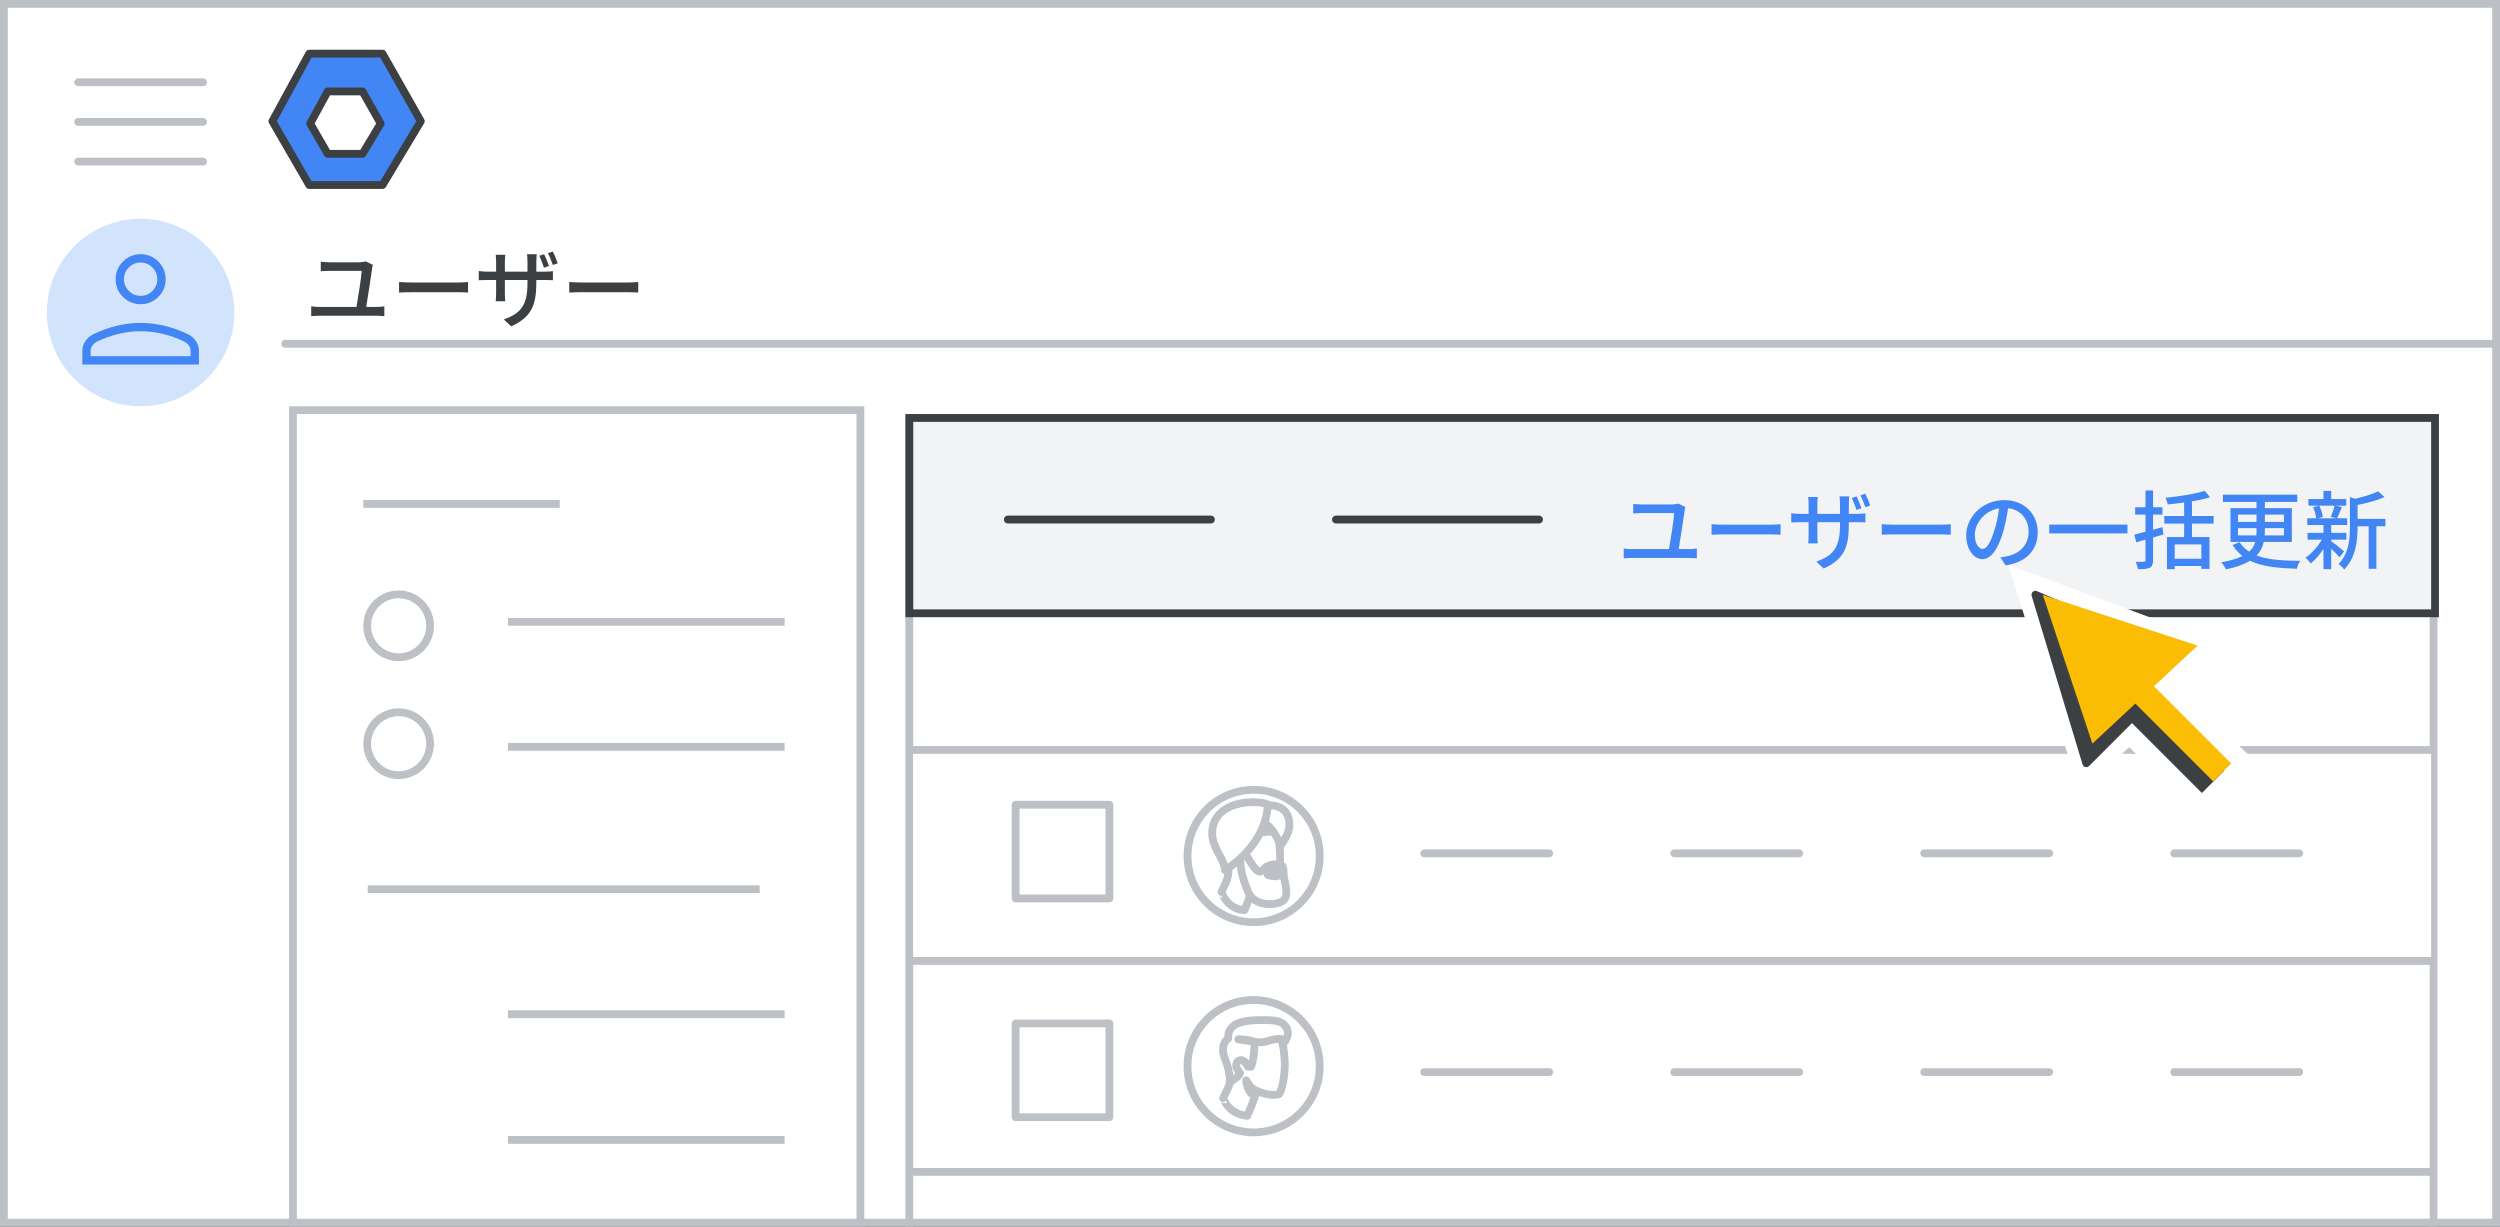 <svg width="320" height="157" viewBox="0 0 320 157" fill="none" xmlns="http://www.w3.org/2000/svg">
<rect x="0" y="0" width="320" height="157" fill="#333333" stroke="none"/>
<g id="users-bulk-update 1" clip-path="url(#clip0_17_8575)">
<g id="users-bulk-update">
<path id="Rectangle" d="M319.5 0.5H0.5V156.5H319.5V0.5Z" fill="white" stroke="#BDC1C6"/>
<path id="Line" d="M36.5 44H319" stroke="#BDC1C6" stroke-linecap="round"/>
<g id="Logos/admin">
<g id="Group-3-Copy">
<path id="Path-19" fill-rule="evenodd" clip-rule="evenodd" d="M39.583 6.864H48.962L53.864 15.516L48.962 23.685H39.583L34.864 15.516L39.583 6.864Z" fill="#4285F4" stroke="#3C4043" stroke-linejoin="round"/>
<path id="Path-19_2" fill-rule="evenodd" clip-rule="evenodd" d="M41.945 11.704H46.399L48.726 15.813L46.399 19.692H41.945L39.704 15.813L41.945 11.704Z" fill="white" stroke="#3C4043" stroke-linejoin="round"/>
</g>
</g>
<g id="UI/menu-light-grey">
<path id="Line_2" d="M10 10.529H26" stroke="#BDC1C6" stroke-linecap="round" stroke-linejoin="round"/>
<path id="Line_3" d="M10 15.606H26" stroke="#BDC1C6" stroke-linecap="round" stroke-linejoin="round"/>
<path id="Line_4" d="M10 20.683H26" stroke="#BDC1C6" stroke-linecap="round" stroke-linejoin="round"/>
</g>
<g id="nav-directory-on">
<path id="Path" d="M18 52C22.854 52 27.23 49.076 29.087 44.591C30.944 40.107 29.916 34.945 26.484 31.514C23.051 28.082 17.889 27.056 13.405 28.915C8.921 30.773 5.998 35.15 6 40.004C6 43.186 7.264 46.238 9.515 48.488C11.765 50.738 14.818 52.001 18 52Z" fill="#D2E3FC"/>
<g id="person_BASELINE_P900">
<path id="Shape" d="M18 38.934C17.112 38.934 16.357 38.623 15.735 38.002C15.113 37.38 14.802 36.625 14.802 35.736C14.802 34.866 15.113 34.115 15.735 33.484C16.357 32.854 17.112 32.539 18 32.539C18.888 32.539 19.643 32.854 20.265 33.484C20.887 34.115 21.198 34.866 21.198 35.736C21.198 36.625 20.887 37.38 20.265 38.002C19.643 38.623 18.888 38.934 18 38.934ZM10.539 46.662V44.903C10.539 44.459 10.667 44.046 10.925 43.664C11.183 43.282 11.524 42.985 11.951 42.772C12.963 42.292 13.972 41.932 14.976 41.692C15.979 41.452 16.987 41.333 18 41.333C19.013 41.333 20.021 41.452 21.025 41.692C22.029 41.932 23.037 42.292 24.049 42.772C24.476 42.985 24.818 43.282 25.076 43.664C25.333 44.046 25.462 44.459 25.462 44.903V46.662H10.539ZM11.604 45.596H24.396V44.903C24.396 44.655 24.32 44.428 24.17 44.223C24.018 44.019 23.809 43.846 23.543 43.704C22.655 43.278 21.744 42.954 20.812 42.732C19.879 42.51 18.942 42.398 18 42.398C17.058 42.398 16.122 42.51 15.189 42.732C14.256 42.954 13.345 43.278 12.457 43.704C12.191 43.846 11.982 44.019 11.831 44.223C11.68 44.428 11.604 44.655 11.604 44.903V45.596ZM18 37.868C18.586 37.868 19.088 37.659 19.506 37.242C19.923 36.824 20.132 36.323 20.132 35.736C20.132 35.15 19.923 34.648 19.506 34.231C19.088 33.813 18.586 33.605 18 33.605C17.414 33.605 16.912 33.813 16.495 34.231C16.077 34.648 15.868 35.15 15.868 35.736C15.868 36.323 16.077 36.824 16.495 37.242C16.912 37.659 17.414 37.868 18 37.868Z" fill="#4285F4"/>
</g>
</g>
<g id="Group">
<path id="Line-2" d="M116.803 96H311.092" stroke="#BDC1C6" stroke-linecap="round" stroke-linejoin="round"/>
<path id="Line-2_2" d="M116.803 69H311.092" stroke="#BDC1C6" stroke-linecap="round" stroke-linejoin="round"/>
<path id="Rectangle_2" d="M311.5 53.5H116.395V164.5H311.5V53.5Z" stroke="#BDC1C6"/>
<path id="Rectangle_3" fill-rule="evenodd" clip-rule="evenodd" d="M116.395 53.5H311.684V78.5H116.395V53.5Z" fill="#F1F3F4" stroke="#3C4043"/>
<path id="Rectangle_4" d="M311.184 96.5H116.895V122.5H311.184V96.5Z" fill="white"/>
<path id="Line-2_3" d="M116.803 123H311.092" stroke="#BDC1C6" stroke-linecap="round" stroke-linejoin="round"/>
<path id="Line-2_4" d="M116.803 150H311.092" stroke="#BDC1C6" stroke-linecap="round" stroke-linejoin="round"/>
</g>
<g id="People/profile9-greyscale">
<g id="Group-22-Copy-5">
<path id="Oval" d="M160.463 144.945C165.137 144.945 168.925 141.151 168.925 136.472C168.925 131.793 165.137 128 160.463 128C155.789 128 152 131.793 152 136.472C152 141.151 155.789 144.945 160.463 144.945Z" fill="white" stroke="#BDC1C6"/>
</g>
<path id="Fill-1" fill-rule="evenodd" clip-rule="evenodd" d="M159.632 142.825C159.632 142.825 160.439 141.19 160.835 139.616C160.835 139.616 162.527 140.426 163.73 140.037C163.73 140.037 164.252 139.32 164.426 137.061C164.521 135.924 164.363 134.195 164.046 133.135C163.698 131.936 162.512 131.126 160.565 131.422C157.923 131.811 156.705 133.244 157.195 135.721C157.765 138.666 157.464 138.666 156.547 140.567C156.562 140.551 157.211 142.608 159.632 142.825Z" fill="white"/>
<path id="Stroke-3" fill-rule="evenodd" clip-rule="evenodd" d="M159.632 142.825C159.632 142.825 160.439 141.19 160.835 139.616C160.835 139.616 162.527 140.426 163.73 140.037C163.73 140.037 164.252 139.32 164.426 137.061C164.521 135.924 164.363 134.195 164.046 133.135C163.698 131.936 162.512 131.126 160.565 131.422C157.923 131.811 156.705 133.244 157.195 135.721C157.765 138.666 157.464 138.666 156.547 140.567C156.562 140.551 157.211 142.608 159.632 142.825Z" stroke="#BDC1C6" stroke-linecap="round" stroke-linejoin="round"/>
<path id="Fill-5" fill-rule="evenodd" clip-rule="evenodd" d="M158.737 137.345C158.574 137.911 157.413 138.477 157.413 138.477C157.413 138.477 157.528 138.267 157.266 137.054C157.102 136.198 156.661 135.276 156.579 134.84C156.465 134.226 156.644 133.191 157.2 132.965C157.07 130.532 160.091 130.556 162.102 130.573L162.121 130.573C163.462 130.589 164.018 130.799 164.426 131.219C165.44 132.27 164.312 133.531 164.312 133.531C164.279 133.272 164.116 133.03 164.116 133.03C163.429 132.868 162.579 133.159 161.941 133.353C161.467 133.482 160.584 133.353 160.584 133.353C160.584 134.84 160.372 135.988 160.127 136.553H159.767L159.358 135.955C159.358 135.955 159.13 135.664 158.77 135.697C158.606 135.713 158.23 135.891 158.23 136.392C158.23 136.747 158.557 137.168 158.737 137.345Z" fill="white"/>
<path id="Stroke-7" d="M160.584 133.353C160.584 133.353 159.767 133.03 158.508 133.03L160.584 133.353ZM160.584 133.353C160.584 134.84 160.372 135.988 160.127 136.553H159.767L159.358 135.955C159.358 135.955 159.13 135.664 158.77 135.697C158.606 135.713 158.231 135.891 158.231 136.392C158.231 136.747 158.558 137.168 158.737 137.345C158.574 137.911 157.413 138.477 157.413 138.477C157.413 138.477 157.528 138.267 157.266 137.054C157.102 136.198 156.661 135.276 156.579 134.84C156.465 134.226 156.644 133.191 157.2 132.965C157.07 130.524 160.111 130.557 162.121 130.573C163.462 130.589 164.018 130.799 164.426 131.219C165.44 132.27 164.312 133.531 164.312 133.531C164.279 133.272 164.116 133.03 164.116 133.03C163.429 132.868 162.579 133.159 161.941 133.353C161.467 133.482 160.584 133.353 160.584 133.353Z" stroke="#BDC1C6" stroke-linecap="round" stroke-linejoin="round"/>
<path id="Fill-13" fill-rule="evenodd" clip-rule="evenodd" d="M160.512 140.256C160.512 140.256 159.64 139.845 159.512 138.279C159.512 138.279 159.94 139.212 160.698 139.56C160.698 139.56 160.655 139.734 160.626 139.876C160.569 140.035 160.512 140.256 160.512 140.256Z" fill="#BDC1C6"/>
<path id="Stroke-15" fill-rule="evenodd" clip-rule="evenodd" d="M160.512 140.256C160.512 140.256 159.64 139.845 159.512 138.279C159.512 138.279 159.94 139.212 160.698 139.56C160.698 139.56 160.655 139.734 160.626 139.876C160.569 140.035 160.512 140.256 160.512 140.256Z" stroke="#BDC1C6" stroke-linecap="round" stroke-linejoin="round"/>
</g>
<path id="Rectangle_5" d="M110.132 52.5H37.5V156.5H110.132V52.5Z" fill="white" stroke="#BDC1C6"/>
<path id="Line_5" d="M214.301 137.228H230.301" stroke="#BDC1C6" stroke-linecap="round"/>
<path id="Line_6" d="M214.301 109.227H230.301" stroke="#BDC1C6" stroke-linecap="round"/>
<path id="Line_7" d="M182.301 137.228H198.301" stroke="#BDC1C6" stroke-linecap="round"/>
<path id="Line_8" d="M182.301 109.227H198.301" stroke="#BDC1C6" stroke-linecap="round"/>
<g id="People/profile6-greyscale">
<g id="Group-22-Copy">
<path id="Oval_2" d="M160.463 118.042C165.137 118.042 168.925 114.249 168.925 109.569C168.925 104.89 165.137 101.097 160.463 101.097C155.789 101.097 152 104.89 152 109.569C152 114.249 155.789 118.042 160.463 118.042Z" fill="white" stroke="#BDC1C6"/>
</g>
<path id="Fill-1_2" fill-rule="evenodd" clip-rule="evenodd" d="M159.28 116.516C159.28 116.516 160.047 114.824 160.422 113.196C160.422 113.196 162.031 114.034 163.173 113.631C163.173 113.631 163.669 112.89 163.834 110.553C163.925 109.376 163.774 107.587 163.474 106.491C163.143 105.251 162.016 104.412 160.167 104.719C157.657 105.122 156.499 106.604 156.965 109.167C157.506 112.213 157.221 112.213 156.349 114.179C156.364 114.179 156.965 116.306 159.28 116.516Z" fill="white"/>
<path id="Stroke-3_2" fill-rule="evenodd" clip-rule="evenodd" d="M159.28 116.516C159.28 116.516 160.047 114.824 160.422 113.196C160.422 113.196 162.031 114.034 163.173 113.631C163.173 113.631 163.669 112.89 163.834 110.553C163.925 109.376 163.774 107.587 163.474 106.491C163.143 105.251 162.016 104.412 160.167 104.719C157.657 105.122 156.499 106.604 156.965 109.167C157.506 112.213 157.221 112.213 156.349 114.179C156.364 114.179 156.965 116.306 159.28 116.516Z" stroke="#BDC1C6" stroke-linecap="round" stroke-linejoin="round"/>
<path id="Fill-5_2" fill-rule="evenodd" clip-rule="evenodd" d="M160.45 113.748C160.45 113.748 159.288 113.337 159.116 111.771C159.116 111.771 159.688 112.705 160.698 113.053C160.698 113.053 160.641 113.226 160.602 113.369C160.526 113.527 160.45 113.748 160.45 113.748Z" fill="#3C4043"/>
<path id="Stroke-7_2" fill-rule="evenodd" clip-rule="evenodd" d="M160.45 113.748C160.45 113.748 159.288 113.337 159.116 111.771C159.116 111.771 159.688 112.705 160.698 113.053C160.698 113.053 160.641 113.226 160.602 113.369C160.526 113.527 160.45 113.748 160.45 113.748Z" stroke="#BDC1C6" stroke-linecap="round" stroke-linejoin="round"/>
<path id="Fill-9" fill-rule="evenodd" clip-rule="evenodd" d="M163.833 111.951C163.833 111.951 163.74 112.167 163.259 112.167C162.778 112.167 162.279 111.995 162.279 111.995C162.279 111.995 163.037 111.376 163.518 111.376C163.999 111.376 163.833 111.951 163.833 111.951ZM164.284 111.477C164.284 110.618 163.833 110.618 163.432 110.618C161.762 110.618 161.745 111.575 161.244 111.575C160.609 111.575 159.373 109.159 159.373 109.159C159.373 109.159 158.689 107.667 158.722 109.597C158.756 111.526 159.206 112.807 159.758 114.153C160.309 115.498 161.745 115.725 162.43 115.725C163.115 115.725 164.651 115.644 164.651 114.347C164.651 113.066 164.284 112.71 164.284 111.477Z" fill="white"/>
<path id="Stroke-11" fill-rule="evenodd" clip-rule="evenodd" d="M163.833 111.951C163.833 111.951 163.74 112.167 163.259 112.167C162.778 112.167 162.279 111.995 162.279 111.995C162.279 111.995 163.037 111.376 163.518 111.376C163.999 111.376 163.833 111.951 163.833 111.951ZM164.284 111.477C164.284 110.618 163.833 110.618 163.432 110.618C161.762 110.618 161.745 111.575 161.244 111.575C160.609 111.575 159.373 109.159 159.373 109.159C159.373 109.159 158.689 107.667 158.722 109.597C158.756 111.526 159.206 112.807 159.758 114.153C160.309 115.498 161.745 115.725 162.43 115.725C163.115 115.725 164.651 115.644 164.651 114.347C164.651 113.066 164.284 112.71 164.284 111.477Z" stroke="#BDC1C6" stroke-linecap="round" stroke-linejoin="round"/>
<path id="Fill-13_2" fill-rule="evenodd" clip-rule="evenodd" d="M161.488 106.632C161.488 106.632 163.018 106.352 163.385 106.476C163.751 106.601 162.747 104.655 162.747 104.655L161.823 104.671L161.488 106.632Z" fill="white"/>
<path id="Stroke-15_2" fill-rule="evenodd" clip-rule="evenodd" d="M161.093 106.632C161.093 106.632 162.623 106.352 162.989 106.476C163.356 106.601 162.352 104.655 162.352 104.655L161.428 104.671L161.093 106.632Z" stroke="#BDC1C6" stroke-linecap="round" stroke-linejoin="round"/>
<path id="Fill-17" fill-rule="evenodd" clip-rule="evenodd" d="M161.74 103.227C161.74 103.227 161.606 103.074 162.466 103.074C163.326 103.074 165.047 103.371 165.047 105.618C165.047 106.789 163.919 108.214 163.919 108.214C163.919 108.214 162.887 105.567 161.625 105.296C160.364 105.008 161.74 103.227 161.74 103.227Z" fill="white"/>
<path id="Stroke-19" fill-rule="evenodd" clip-rule="evenodd" d="M161.74 103.227C161.74 103.227 161.606 103.074 162.466 103.074C163.326 103.074 165.047 103.371 165.047 105.618C165.047 106.789 163.919 108.214 163.919 108.214C163.919 108.214 162.887 105.567 161.625 105.296C160.364 105.008 161.74 103.227 161.74 103.227Z" stroke="#BDC1C6" stroke-linecap="round" stroke-linejoin="round"/>
<path id="Fill-21" fill-rule="evenodd" clip-rule="evenodd" d="M156.8 111.376C156.8 111.376 162.034 108.374 162.279 102.986C162.279 102.986 161.87 102.678 160.234 102.678C158.599 102.678 155.098 103.387 155.164 106.758C155.164 108.036 156.08 109.344 156.391 110.006C156.718 110.668 156.8 111.376 156.8 111.376Z" fill="white"/>
<path id="Stroke-23" fill-rule="evenodd" clip-rule="evenodd" d="M156.8 111.376C156.8 111.376 162.034 108.374 162.279 102.986C162.279 102.986 161.87 102.678 160.234 102.678C158.599 102.678 155.098 103.387 155.164 106.758C155.164 108.036 156.08 109.344 156.391 110.006C156.718 110.668 156.8 111.376 156.8 111.376Z" stroke="#BDC1C6" stroke-linecap="round" stroke-linejoin="round"/>
</g>
<path id="Rectangle_6" d="M142 131H130V143H142V131Z" fill="white" stroke="#BDC1C6" stroke-linejoin="round"/>
<path id="Rectangle_7" d="M142 103H130V115H142V103Z" fill="white" stroke="#BDC1C6" stroke-linejoin="round"/>
<path id="Line_9" d="M246.301 109.227H262.301" stroke="#BDC1C6" stroke-linecap="round"/>
<path id="Line_10" d="M246.301 137.228H262.301" stroke="#BDC1C6" stroke-linecap="round"/>
<path id="Line_11" d="M278.301 109.227H294.301" stroke="#BDC1C6" stroke-linecap="round"/>
<path id="Line_12" d="M278.301 137.228H294.301" stroke="#BDC1C6" stroke-linecap="round"/>
<g id="Group_2">
<path id="Path_2" fill-rule="evenodd" clip-rule="evenodd" d="M257.057 72.286L266.23 101.505L272.533 95.643L281.292 104.15L289 97.699L278.411 87.962L284.719 82.566L257.057 72.286Z" fill="white"/>
<g id="UI/arrow">
<g id="Group_3">
<path id="Triangle" d="M260.531 76.124L277.628 83.451L271.929 83.858L274.371 90.371L267.044 97.699L260.531 76.124Z" fill="#3C4043" stroke="#3C4043" stroke-linejoin="round"/>
<g id="Group-2">
<path id="Rectangle_8" d="M272.157 91.82L274.667 89.202L284.719 98.626L281.841 101.504L272.157 91.82Z" fill="#3C4043"/>
<path id="Rectangle_9" d="M274.836 86.962L272.533 89.265L283.29 100.022L285.593 97.719L274.836 86.962Z" fill="#FBBC04"/>
</g>
<path id="Triangle_2" d="M261.481 76.151L281.292 82.637L267.825 95.182L261.481 76.151Z" fill="#FBBC04"/>
</g>
</g>
</g>
<path id="Line_13" d="M47 64.503H71.15" stroke="#BDC1C6" stroke-linecap="square"/>
<path id="Oval_3" d="M51.025 84.125C53.248 84.125 55.05 82.323 55.05 80.1C55.05 77.877 53.248 76.075 51.025 76.075C48.802 76.075 47 77.877 47 80.1C47 82.323 48.802 84.125 51.025 84.125Z" stroke="#BDC1C6"/>
<path id="Line_14" d="M47.572 113.823H96.742" stroke="#BDC1C6" stroke-linecap="square"/>
<path id="Oval_4" d="M51.025 99.219C53.248 99.219 55.05 97.417 55.05 95.194C55.05 92.971 53.248 91.169 51.025 91.169C48.802 91.169 47 92.971 47 95.194C47 97.417 48.802 99.219 51.025 99.219Z" stroke="#BDC1C6"/>
<path id="Line_15" d="M65.513 79.597H99.932" stroke="#BDC1C6" stroke-linecap="square"/>
<path id="Line_16" d="M65.513 145.911H99.932" stroke="#BDC1C6" stroke-linecap="square"/>
<path id="Line_17" d="M65.513 95.597H99.932" stroke="#BDC1C6" stroke-linecap="square"/>
<path id="Line_18" d="M65.513 129.823H99.932" stroke="#BDC1C6" stroke-linecap="square"/>
<path id="Line_19" d="M129 66.5H155" stroke="#3C4043" stroke-linecap="round"/>
<path id="Line_20" d="M171 66.5H197" stroke="#3C4043" stroke-linecap="round"/>
</g>
<path id="Users" d="M46.876 39.284H48.24C48.592 39.284 48.922 39.251 49.197 39.207V40.472C48.9 40.439 48.471 40.417 48.24 40.417H40.859C40.54 40.417 40.188 40.439 39.836 40.472V39.207C40.166 39.262 40.529 39.284 40.859 39.284H45.633C45.842 38.085 46.26 35.423 46.293 34.675H42.19C41.772 34.675 41.42 34.697 41.057 34.719V33.498C41.398 33.531 41.816 33.575 42.179 33.575H45.985C46.227 33.575 46.656 33.52 46.81 33.454L47.734 33.905C47.679 34.026 47.646 34.235 47.635 34.323C47.503 35.335 47.074 38.074 46.876 39.284ZM51.078 37.447V36.094C51.43 36.127 52.112 36.16 52.706 36.16H58.679C59.218 36.16 59.647 36.116 59.911 36.094V37.447C59.669 37.436 59.174 37.403 58.69 37.403H52.706C52.09 37.403 51.441 37.425 51.078 37.447ZM71.389 33.707L70.762 33.916C70.586 33.432 70.355 32.816 70.135 32.398L70.762 32.2C70.971 32.607 71.246 33.267 71.389 33.707ZM70.267 34.048L69.629 34.268C69.464 33.795 69.244 33.168 69.024 32.739L69.651 32.541C69.849 32.948 70.124 33.619 70.267 34.048ZM68.65 34.774H69.673C70.212 34.774 70.564 34.741 70.773 34.708V35.874C70.608 35.852 70.212 35.841 69.684 35.841H68.65V36.215C68.65 39.053 68.001 40.626 65.427 41.77L64.492 40.89C66.549 40.142 67.517 39.196 67.517 36.281V35.841H64.624V37.491C64.624 37.931 64.657 38.404 64.668 38.558H63.447C63.469 38.404 63.502 37.942 63.502 37.491V35.841H62.424C61.918 35.841 61.467 35.863 61.28 35.874V34.686C61.423 34.708 61.918 34.774 62.424 34.774H63.502V33.509C63.502 33.124 63.458 32.772 63.447 32.618H64.679C64.657 32.772 64.624 33.102 64.624 33.509V34.774H67.517V33.498C67.517 33.058 67.484 32.695 67.462 32.541H68.705C68.694 32.706 68.65 33.058 68.65 33.498V34.774ZM72.863 37.447V36.094C73.215 36.127 73.897 36.16 74.491 36.16H80.464C81.003 36.16 81.432 36.116 81.696 36.094V37.447C81.454 37.436 80.959 37.403 80.475 37.403H74.491C73.875 37.403 73.226 37.425 72.863 37.447Z" fill="#3C4043"/>
<path id="Bulk update users" d="M214.876 70.284H216.24C216.592 70.284 216.922 70.251 217.197 70.207V71.472C216.9 71.439 216.471 71.417 216.24 71.417H208.859C208.54 71.417 208.188 71.439 207.836 71.472V70.207C208.166 70.262 208.529 70.284 208.859 70.284H213.633C213.842 69.085 214.26 66.423 214.293 65.675H210.19C209.772 65.675 209.42 65.697 209.057 65.719V64.498C209.398 64.531 209.816 64.575 210.179 64.575H213.985C214.227 64.575 214.656 64.52 214.81 64.454L215.734 64.905C215.679 65.026 215.646 65.235 215.635 65.323C215.503 66.335 215.074 69.074 214.876 70.284ZM219.078 68.447V67.094C219.43 67.127 220.112 67.16 220.706 67.16H226.679C227.218 67.16 227.647 67.116 227.911 67.094V68.447C227.669 68.436 227.174 68.403 226.69 68.403H220.706C220.09 68.403 219.441 68.425 219.078 68.447ZM239.389 64.707L238.762 64.916C238.586 64.432 238.355 63.816 238.135 63.398L238.762 63.2C238.971 63.607 239.246 64.267 239.389 64.707ZM238.267 65.048L237.629 65.268C237.464 64.795 237.244 64.168 237.024 63.739L237.651 63.541C237.849 63.948 238.124 64.619 238.267 65.048ZM236.65 65.774H237.673C238.212 65.774 238.564 65.741 238.773 65.708V66.874C238.608 66.852 238.212 66.841 237.684 66.841H236.65V67.215C236.65 70.053 236.001 71.626 233.427 72.77L232.492 71.89C234.549 71.142 235.517 70.196 235.517 67.281V66.841H232.624V68.491C232.624 68.931 232.657 69.404 232.668 69.558H231.447C231.469 69.404 231.502 68.942 231.502 68.491V66.841H230.424C229.918 66.841 229.467 66.863 229.28 66.874V65.686C229.423 65.708 229.918 65.774 230.424 65.774H231.502V64.509C231.502 64.124 231.458 63.772 231.447 63.618H232.679C232.657 63.772 232.624 64.102 232.624 64.509V65.774H235.517V64.498C235.517 64.058 235.484 63.695 235.462 63.541H236.705C236.694 63.706 236.65 64.058 236.65 64.498V65.774ZM240.863 68.447V67.094C241.215 67.127 241.897 67.16 242.491 67.16H248.464C249.003 67.16 249.432 67.116 249.696 67.094V68.447C249.454 68.436 248.959 68.403 248.475 68.403H242.491C241.875 68.403 241.226 68.425 240.863 68.447ZM253.777 70.262C254.25 70.262 254.778 69.558 255.284 67.875C255.559 67.017 255.768 66.027 255.878 65.07C253.92 65.389 252.776 67.094 252.776 68.436C252.776 69.69 253.337 70.262 253.777 70.262ZM256.703 72.363L256.054 71.329C256.439 71.296 256.758 71.241 257.022 71.175C258.419 70.856 259.662 69.844 259.662 68.084C259.662 66.5 258.716 65.257 257.044 65.048C256.89 66.027 256.692 67.083 256.395 68.106C255.735 70.328 254.833 71.571 253.744 71.571C252.666 71.571 251.676 70.35 251.676 68.535C251.676 66.115 253.821 64.014 256.549 64.014C259.167 64.014 260.828 65.84 260.828 68.128C260.828 70.405 259.365 71.989 256.703 72.363ZM262.302 67.149H272.312V68.271H262.302V67.149ZM276.789 67.468L276.91 68.414L275.59 68.799V71.703C275.59 72.242 275.469 72.506 275.172 72.66C274.864 72.825 274.391 72.858 273.665 72.858C273.621 72.594 273.489 72.165 273.368 71.901C273.819 71.923 274.281 71.923 274.413 71.912C274.567 71.901 274.622 71.857 274.622 71.692V69.074L273.445 69.415L273.181 68.436C273.588 68.337 274.083 68.205 274.622 68.062V65.873H273.302V64.927H274.622V62.782H275.59V64.927H276.789V65.873H275.59V67.809L276.789 67.468ZM281.772 71.516V69.679H278.362V71.516H281.772ZM283.345 67.017H280.573V68.744H282.817V72.814H281.772V72.451H278.362V72.858H277.372V68.744H279.572V67.017H277.031V66.049H279.572V64.322C278.857 64.421 278.131 64.498 277.46 64.564C277.427 64.311 277.295 63.948 277.185 63.717C278.956 63.541 281.002 63.222 282.212 62.826L282.883 63.651C282.223 63.86 281.42 64.036 280.573 64.168V66.049H283.345V67.017ZM286.469 68.535H288.812C288.834 68.359 288.834 68.183 288.834 67.996V67.6H286.469V68.535ZM286.469 65.873V66.808H288.834V65.873H286.469ZM292.343 65.873H289.901V66.808H292.343V65.873ZM292.343 68.535V67.6H289.901V68.007C289.901 68.194 289.901 68.359 289.879 68.535H292.343ZM293.355 69.371H289.758C289.626 69.998 289.351 70.581 288.845 71.098C290.253 71.648 292.101 71.769 294.433 71.791C294.246 72.033 294.059 72.462 294.004 72.803C291.54 72.715 289.538 72.528 287.998 71.769C287.283 72.22 286.282 72.594 284.94 72.88C284.819 72.649 284.544 72.209 284.313 71.978C285.512 71.769 286.381 71.494 287.041 71.175C286.546 70.801 286.128 70.328 285.765 69.756L286.656 69.404C286.997 69.899 287.404 70.295 287.888 70.614C288.306 70.24 288.537 69.822 288.669 69.371H285.501V65.037H288.834V64.245H284.533V63.321H294.048V64.245H289.901V65.037H293.355V69.371ZM298.833 64.729H296.875C297.095 65.191 297.271 65.774 297.315 66.17L296.677 66.335H299.097L298.338 66.17C298.514 65.763 298.723 65.169 298.833 64.729ZM300.054 70.57L299.46 71.329C299.24 71.065 298.8 70.625 298.393 70.24V72.847H297.403V70.273C296.908 71.01 296.325 71.681 295.764 72.121C295.61 71.89 295.313 71.56 295.104 71.384C295.852 70.889 296.677 69.976 297.205 69.074H295.368V68.205H297.403V67.204H295.335V66.335H296.468C296.435 65.939 296.27 65.356 296.083 64.916L296.831 64.729H295.478V63.882H297.403V62.837H298.393V63.882H300.318V64.729H298.987L299.757 64.905C299.548 65.422 299.339 65.961 299.152 66.335H300.439V67.204H298.393V68.205H300.34V69.074H298.393V69.261C298.789 69.536 299.801 70.361 300.054 70.57ZM305.334 66.412V67.358H304.179V72.803H303.189V67.358H301.77V67.457C301.77 69.085 301.572 71.373 300.054 72.902C299.933 72.682 299.559 72.33 299.328 72.198C300.659 70.845 300.791 68.964 300.791 67.446V63.64L301.473 63.838C302.551 63.585 303.717 63.244 304.399 62.892L305.224 63.629C304.278 64.058 302.958 64.399 301.77 64.63V66.412H305.334Z" fill="#4285F4"/>
</g>
<defs>
<clipPath id="clip0_17_8575">
<rect width="320" height="157" fill="white"/>
</clipPath>
</defs>
</svg>
